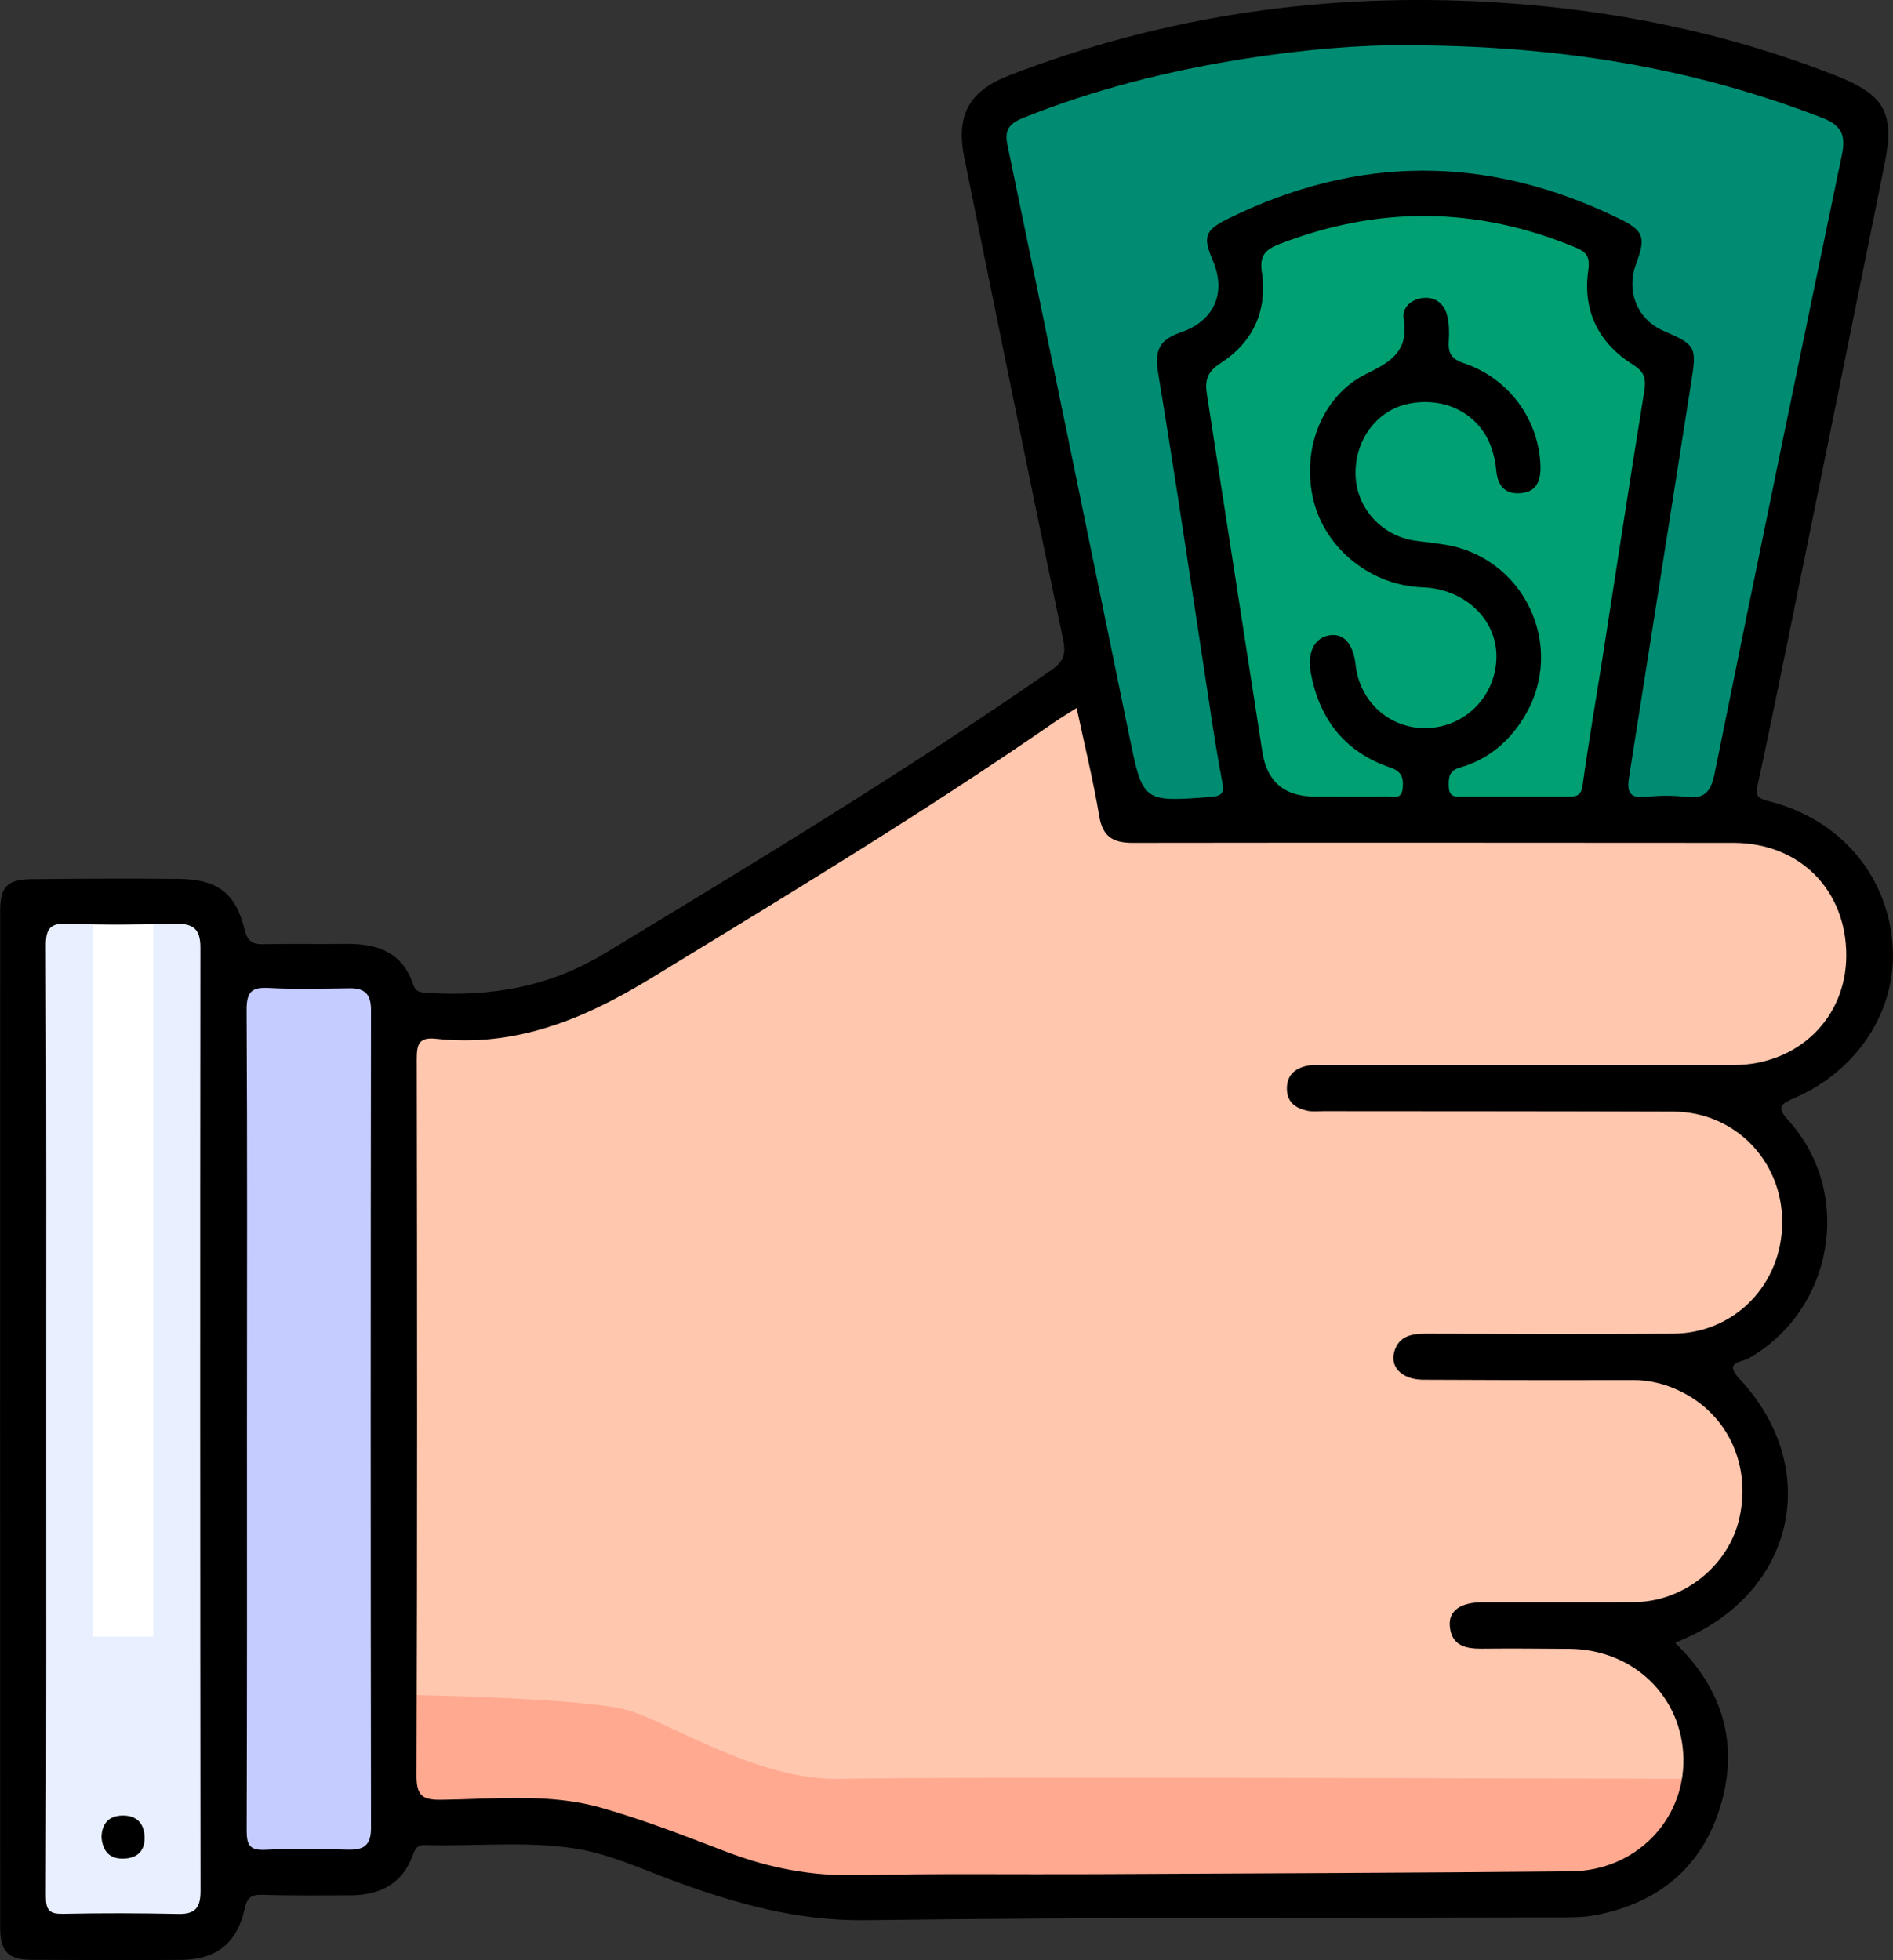 <?xml version="1.0" encoding="UTF-8"?><svg id="Livello_1" xmlns="http://www.w3.org/2000/svg" viewBox="0 0 332.31 344.14"><rect x="0" y="0" width="332.31" height="344.14" fill="#333333" stroke="none"/><defs><style>.cls-1{fill:#008c72;}.cls-2{fill:#e8efff;}.cls-3{fill:#fff;}.cls-4{fill:#ffc7ae;}.cls-5{fill:#ffa990;}.cls-6{fill:#00a072;}.cls-7{fill:#c5ccff;}</style></defs><polygon class="cls-1" points="197.21 144.01 176.69 46.25 173.43 21.81 182.02 16.53 193.24 13.23 210.42 7.96 232.55 4.97 256 3.65 269.44 4.67 290.68 7.96 327.67 20.16 303.89 144.01 197.21 144.01"/><polygon class="cls-6" points="219.39 144.01 207.83 64.42 213.61 57.15 219.39 48.57 219.39 42.95 236.57 36.35 261.34 36.35 281.15 43.61 283.13 55.17 287.76 62.77 293.7 67.06 282.47 144.01 219.39 144.01"/><path class="cls-4" d="m69.94,178.91s17.61,4.4,39.19-8.81,82.7-51.69,82.7-51.69l5.37,25.6s106.57-1.87,111.41,0,19.36,7.98,19.05,23.45-10.68,22.46-16.4,23.78-.44,9.25,2.2,14.09,7.49,28.17-15.41,32.59c0,0,12.95,13.96,11.45,27.3s-14.62,21.58-20.74,22.02c0,0,9.73,5.72,9.73,25.1s-18.06,20.26-30.39,20.7-86.31.44-107.89,0-27.74-1.5-42.72-6.69-25.1-8.2-34.35-7.58-13.21,3.26-13.21-6.87v-132.99Z"/><path class="cls-5" d="m298.49,312.34s-136.29-.44-150.83,0-30.39-10.13-37.65-12.11-35.23-2.64-40.07-2.64,0,21.18,0,21.18c0,0,24.67,0,36.11,3.79s13.11,10.83,70.63,10.81,96.02,2.46,107.71-4.11,14.86-8.09,14.09-16.92Z"/><polygon class="cls-7" points="38.68 169.12 38.68 330.29 61.46 329.26 67.79 322.56 67.79 173.43 56.84 169.12 38.68 169.12"/><polygon class="cls-2" points="3.67 159.21 3.67 340.86 35.2 340.86 38.68 331.61 38.68 164.49 35.2 157.23 3.67 159.21"/><rect class="cls-3" x="16.29" y="158.65" width="10.63" height="128.71"/><path d="m294.08,288.47c8.56,8.3,11.22,18.06,7.86,28.91-3.29,10.64-11.04,16.88-22.03,18.92-1.58.29-3.22.34-4.83.35-41.04.12-82.07-.04-123.1.5-12.06.16-23-2.95-34-7.02-5.68-2.1-11.24-4.71-17.31-5.61-8.68-1.29-17.42-.29-26.13-.56-1.21-.04-1.65.59-2.04,1.69-1.85,5.18-5.87,7.13-11.08,7.13-5.11,0-10.23.08-15.34-.09-2.03-.07-2.73.55-3.16,2.55-1.3,5.96-5.03,8.85-11.14,8.88-8.73.05-17.46.04-26.19-.01-4.15-.02-5.56-1.45-5.56-5.69-.02-59.5-.02-119,0-178.49,0-4.29,1.26-5.53,5.63-5.57,8.61-.08,17.21-.14,25.82-.04,6.73.08,9.91,2.53,11.46,8.91.49,2.01,1.35,2.58,3.25,2.55,4.86-.09,9.73,0,14.59-.05,5.43-.07,9.88,1.45,11.76,7.14.48,1.45,1.51,1.4,2.64,1.47,11.02.67,21.17-1,31.03-6.97,26.44-16.01,52.84-32.02,78.25-49.64,2.15-1.49,2.73-2.72,2.16-5.45-5.9-28.14-11.6-56.32-17.32-84.49-1.54-7.58.78-11.83,7.96-14.59C204.6,2.66,232.88-1.35,262.11.39c20.75,1.23,40.83,5.28,60.18,12.89,8.54,3.36,10.35,6.54,8.56,15.46-5.81,28.79-11.68,57.57-17.54,86.35-1.56,7.64-3.14,15.27-4.79,22.89-.38,1.75.1,2.22,1.89,2.67,12.54,3.12,20.91,12.92,21.83,25.26.85,11.32-6.08,22.16-17.48,26.99-2.66,1.13-2.58,1.84-.74,3.9,11.46,12.8,7.83,33.34-7.17,41.76-1.12.63-4.31.53-1.48,3.55,14.3,15.29,10.03,36.55-8.95,45.3-.67.31-1.35.61-2.32,1.05Zm-105.08-164.16c-1.58,1.01-2.75,1.71-3.86,2.47-23.07,15.95-47.05,30.46-70.98,45.06-11.72,7.15-23.71,12.08-37.66,10.55-3.09-.34-3.34,1.13-3.34,3.67.07,41.91.1,83.82-.04,125.73-.01,3.61,1.11,4.26,4.42,4.22,9.32-.12,18.79-1.19,27.89,1.37,7.5,2.11,14.81,4.98,22.11,7.77,7.41,2.83,14.93,4.28,22.93,4.1,13.96-.32,27.94-.11,41.91-.18,27.81-.13,55.62-.23,83.43-.5,11.26-.11,19.84-8.89,19.71-19.68-.14-10.95-8.75-19.29-20.03-19.38-5.11-.04-10.23-.08-15.34-.03-2.89.03-5.35-.53-5.64-3.97-.23-2.71,1.89-4.17,5.82-4.18,8.86-.02,17.71.05,26.57-.02,8.68-.07,16.55-6.4,18.43-14.7,2.08-9.16-1.85-17.93-9.85-22.08-2.81-1.46-5.74-2.24-8.94-2.22-12.22.04-24.45.02-36.67-.05-3.81-.02-6.02-2.3-5.04-5.16.86-2.53,3.03-2.94,5.45-2.93,14.47.04,28.94.07,43.41,0,10.86-.06,19.2-8.7,19.17-19.67-.03-10.77-8.37-19.28-19.1-19.32-20.46-.07-40.91-.06-61.37-.08-1,0-2.03.13-2.98-.09-1.96-.44-3.44-1.45-3.5-3.74-.06-2.43,1.36-3.66,3.51-4.13.96-.21,1.99-.1,2.98-.1,23.95,0,47.9,0,71.85-.03,11.4-.01,19.85-8.25,19.86-19.26,0-11.5-8.21-19.75-19.77-19.76-35.17-.02-70.35-.05-105.52,0-3.4,0-5.24-1.04-5.85-4.67-1.04-6.22-2.55-12.37-3.97-19.02ZM246.85,7.97c-7.64-.15-18.19.73-28.65,2.39-13.15,2.09-26.01,5.32-38.41,10.27-2.23.89-3.54,1.87-2.97,4.65,7.19,34.62,14.3,69.25,21.41,103.88,2.41,11.72,2.37,11.68,14.4,10.76,1.91-.15,2.29-.76,1.95-2.52-.75-3.9-1.37-7.82-1.97-11.75-3.08-20.11-6.01-40.25-9.33-60.32-.65-3.97.4-5.73,3.98-6.96,6.01-2.07,8.06-7.03,5.6-12.75-1.71-3.97-1.33-5.19,2.49-7.1,22.91-11.4,45.87-11.37,68.84-.16,4.39,2.14,4.77,3.29,3.03,7.93-1.82,4.87.21,9.82,4.83,11.81,5.64,2.43,5.82,2.8,4.87,8.81-3.65,23.16-7.27,46.33-10.94,69.49-.38,2.39-.12,3.83,2.88,3.52,2.34-.24,4.76-.29,7.1,0,3.32.42,4.39-.95,5.03-4.1,7.35-36.27,14.83-72.52,22.37-108.75.71-3.42-.17-5.11-3.56-6.42-22.54-8.69-45.89-12.67-72.95-12.7Zm-12.29,131.9c2.87,0,5.74.07,8.6-.04,1.16-.05,2.91.81,3.09-1.52.14-1.79-.21-2.88-2.2-3.55-7.91-2.68-12.38-8.39-13.93-16.51-.67-3.53.52-6.13,3.07-6.66,2.62-.54,4.36,1.35,4.79,5.21.67,6.04,5.39,10.63,11.32,11.02,6.97.45,12.9-4.76,13.37-11.76.47-6.96-5.27-12.67-12.99-12.94-8.94-.31-16.96-6.69-19.08-15.19-2.2-8.81,1.38-18.48,9.35-22.34,4.5-2.18,7.36-4.15,6.45-9.64-.32-1.94,1.36-3.46,3.51-3.64,2.17-.18,3.61,1.08,4.13,3.06.37,1.41.38,2.97.29,4.44-.14,2.11.34,3.18,2.68,3.97,7.93,2.67,13.15,9.96,13.41,18,.08,2.48-.58,4.58-3.48,4.81-2.76.22-4.05-1.32-4.28-4.02-.11-1.35-.42-2.72-.87-4-2.04-5.84-8-8.98-14.47-7.69-5.66,1.13-9.6,6.47-9.35,12.68.23,5.88,4.85,10.75,10.82,11.42,1.49.17,2.97.38,4.45.59,14.24,2.02,21.79,17.82,14.42,30.15-2.66,4.45-6.38,7.63-11.41,9.06-1.93.55-1.98,1.82-1.92,3.42.08,2,1.45,1.65,2.65,1.65,5.99,0,11.97.01,17.96,0,1.36,0,2.58.21,2.87-1.9,1.07-7.74,2.41-15.44,3.62-23.16,2.39-15.32,4.71-30.64,7.19-45.94.36-2.23.2-3.48-1.96-4.83-6-3.75-8.86-9.43-7.85-16.49.35-2.45-.28-3.28-2.29-4.11-17.25-7.15-34.52-7.32-51.94-.56-2.48.96-3.49,2.07-3.07,4.87,1.03,6.82-1.56,12.39-7.25,16.04-2.42,1.55-2.75,3.11-2.39,5.45,3.25,20.94,6.49,41.89,9.74,62.83q1.21,7.83,9.22,7.81c1.25,0,2.49,0,3.74,0ZM8.12,249.14c0,27.93.04,55.86-.07,83.78,0,2.54.67,3.16,3.09,3.11,6.73-.14,13.47-.12,20.2.02,2.98.06,3.86-1.16,3.86-4.01-.06-55.23-.08-110.47-.02-165.7,0-3.14-1.2-4.19-4.2-4.13-6.36.13-12.72.23-19.07-.02-3.15-.13-3.87.85-3.86,3.91.12,27.68.07,55.36.07,83.04Zm35.23.06c0,24.06.03,48.12-.05,72.17,0,2.5.47,3.55,3.23,3.42,4.85-.23,9.72-.15,14.58-.02,2.8.07,4.03-.8,4.02-3.84-.07-47.87-.07-95.73,0-143.6,0-2.79-1.1-3.83-3.74-3.8-4.74.05-9.49.21-14.21-.06-3.16-.18-3.91.84-3.89,3.94.13,23.93.07,47.87.06,71.8Z"/><path d="m17.82,322.56c.07-2.42,1.31-3.75,3.69-3.79,2.35-.03,3.73,1.24,3.87,3.61.15,2.66-1.36,3.95-3.85,3.96-2.42.02-3.54-1.48-3.71-3.79Z"/></svg>